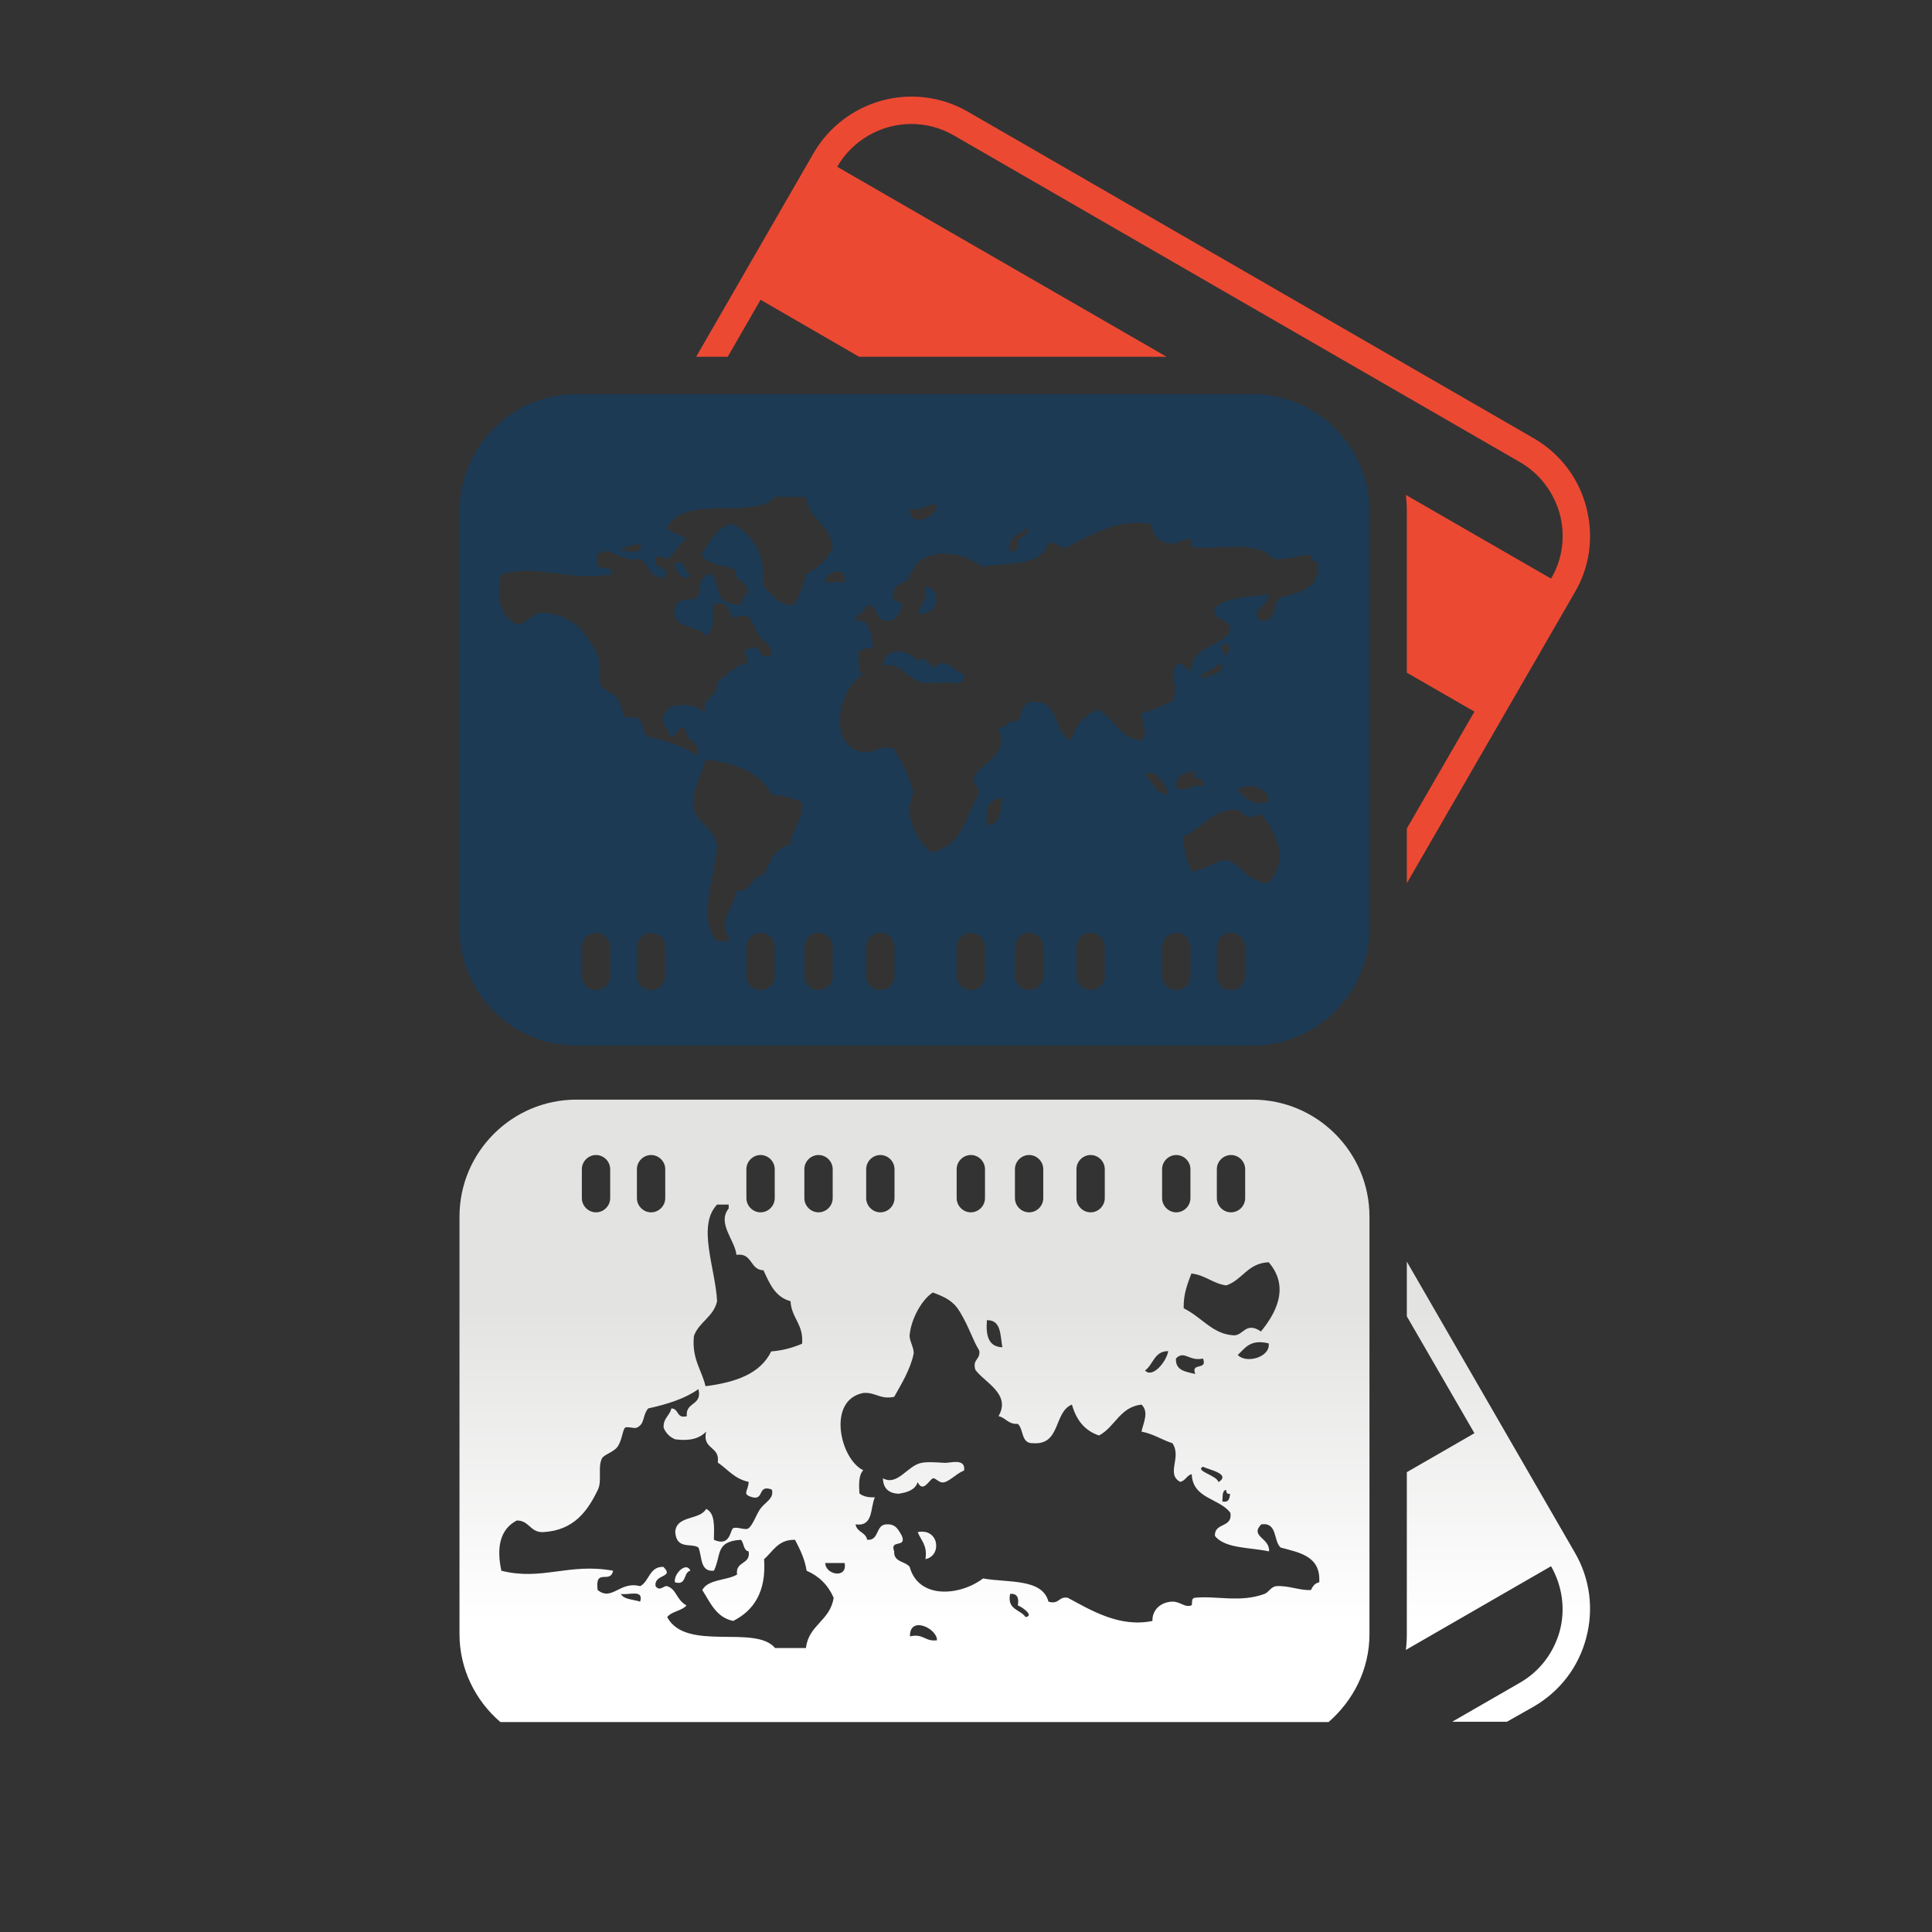<?xml version="1.0" encoding="utf-8"?>
<!-- Generator: Adobe Illustrator 23.0.3, SVG Export Plug-In . SVG Version: 6.00 Build 0)  -->
<svg version="1.2" baseProfile="tiny" id="Layer_1" xmlns="http://www.w3.org/2000/svg" xmlns:xlink="http://www.w3.org/1999/xlink"
	 x="0px" y="0px" viewBox="0 0 60 60" xml:space="preserve">
<rect x="0" y="0" width="60" height="60" fill="#333333" stroke="none"/>
<linearGradient id="SVGID_1_" gradientUnits="userSpaceOnUse" x1="31.827" y1="55.34" x2="31.827" y2="40.637">
	<stop  offset="0.341" style="stop-color:#FFFFFF"/>
	<stop  offset="1" style="stop-color:#E3E3E2"/>
</linearGradient>
<path fill="url(#SVGID_1_)" d="M38.9,34.15h-21c-2,0-3.63,1.63-3.63,3.63v12.97c0,1.09,0.5,2.07,1.27,2.73h25.72
	c0.77-0.67,1.27-1.64,1.27-2.73V37.78C42.53,35.78,40.9,34.15,38.9,34.15z M37.79,36.31c0-0.24,0.2-0.44,0.44-0.44
	c0.24,0,0.44,0.2,0.44,0.44v0.9c0,0.24-0.2,0.44-0.44,0.44c-0.24,0-0.44-0.2-0.44-0.44V36.31z M38.08,39.92
	c0.51-0.17,0.66-0.69,1.32-0.72c0.7,0.81,0.16,1.66-0.24,2.15c-0.47-0.32-0.55,0.13-0.84,0.12c-0.66-0.03-0.99-0.56-1.56-0.84
	c-0.01-0.45,0.12-0.76,0.24-1.08C37.44,39.6,37.66,39.86,38.08,39.92z M39.4,41.72c0.06,0.43-0.7,0.64-0.96,0.36
	C38.67,41.87,38.82,41.58,39.4,41.72z M38.2,46.39c-0.01,0.15-0.04,0.28-0.24,0.24c0.02-0.14-0.02-0.34,0.12-0.36
	C38.08,46.34,38.1,46.41,38.2,46.39z M37.12,42.67c-0.29-0.07-0.62-0.1-0.6-0.48c0.26-0.27,0.41,0.1,0.84,0
	C37.51,42.58,36.97,42.29,37.12,42.67z M37.36,45.55c0.16,0.09,0.89,0.22,0.48,0.48C37.8,45.82,37.09,45.68,37.36,45.55z
	 M36.09,36.31c0-0.24,0.2-0.44,0.44-0.44c0.24,0,0.44,0.2,0.44,0.44v0.9c0,0.24-0.2,0.44-0.44,0.44c-0.24,0-0.44-0.2-0.44-0.44
	V36.31z M36.28,41.96c-0.05,0.32-0.49,0.86-0.72,0.6C35.82,42.38,35.84,41.96,36.28,41.96z M33.43,36.31c0-0.24,0.2-0.44,0.44-0.44
	c0.24,0,0.44,0.2,0.44,0.44v0.9c0,0.24-0.2,0.44-0.44,0.44c-0.24,0-0.44-0.2-0.44-0.44V36.31z M31.52,36.31
	c0-0.24,0.2-0.44,0.44-0.44c0.24,0,0.44,0.2,0.44,0.44v0.9c0,0.24-0.2,0.44-0.44,0.44c-0.24,0-0.44-0.2-0.44-0.44V36.31z M30.65,41
	c0.45-0.01,0.41,0.47,0.48,0.84C30.7,41.83,30.61,41.48,30.65,41z M29.71,36.31c0-0.24,0.2-0.44,0.44-0.44
	c0.24,0,0.44,0.2,0.44,0.44v0.9c0,0.24-0.2,0.44-0.44,0.44c-0.24,0-0.44-0.2-0.44-0.44V36.31z M26.9,36.31
	c0-0.24,0.2-0.44,0.44-0.44c0.24,0,0.44,0.2,0.44,0.44v0.9c0,0.24-0.2,0.44-0.44,0.44c-0.24,0-0.44-0.2-0.44-0.44V36.31z
	 M24.98,36.31c0-0.24,0.2-0.44,0.44-0.44c0.24,0,0.44,0.2,0.44,0.44v0.9c0,0.24-0.2,0.44-0.44,0.44c-0.24,0-0.44-0.2-0.44-0.44
	V36.31z M23.18,36.31c0-0.24,0.2-0.44,0.44-0.44c0.24,0,0.44,0.2,0.44,0.44v0.9c0,0.24-0.2,0.44-0.44,0.44
	c-0.24,0-0.44-0.2-0.44-0.44V36.31z M22.27,37.41h0.36v0.12c-0.37,0.46,0.2,0.99,0.24,1.44c0.51-0.07,0.41,0.47,0.84,0.48
	c0.19,0.41,0.36,0.83,0.84,0.96c0.03,0.53,0.41,0.71,0.36,1.32c-0.28,0.12-0.59,0.21-0.96,0.24c-0.34,0.7-1.11,0.96-2.04,1.08
	c-0.12-0.52-0.43-0.84-0.36-1.56c0.16-0.44,0.61-0.59,0.72-1.08C22.22,39.39,21.64,38.06,22.27,37.41z M19.78,36.31
	c0-0.24,0.2-0.44,0.44-0.44c0.24,0,0.44,0.2,0.44,0.44v0.9c0,0.24-0.2,0.44-0.44,0.44c-0.24,0-0.44-0.2-0.44-0.44V36.31z
	 M18.07,36.31c0-0.24,0.2-0.44,0.44-0.44s0.44,0.2,0.44,0.44v0.9c0,0.24-0.2,0.44-0.44,0.44s-0.44-0.2-0.44-0.44V36.31z
	 M19.88,49.74c-0.21-0.07-0.5-0.06-0.6-0.24C19.51,49.55,20,49.34,19.88,49.74z M25.03,51.18h-0.96c-0.62-0.74-2.77,0.13-3.35-0.96
	c0.14-0.18,0.45-0.19,0.6-0.36c-0.33-0.19-0.3-0.5-0.6-0.6c-0.1-0.03-0.23,0.18-0.36,0c-0.06-0.39,0.6-0.25,0.24-0.6
	c-0.44-0.01-0.43,0.45-0.72,0.6c-0.63-0.17-0.87,0.48-1.32,0.12c-0.09-0.71,0.39-0.17,0.48-0.6c-1.37-0.25-2.21,0.32-3.47,0
	c-0.15-0.69-0.06-1.28,0.48-1.56c0.4,0,0.41,0.39,0.84,0.36c0.92-0.06,1.35-0.63,1.68-1.32c0.13-0.27-0.01-0.68,0.12-0.96
	c0.05-0.12,0.36-0.2,0.48-0.36c0.15-0.2,0.16-0.52,0.24-0.6c0.05-0.05,0.29,0.03,0.36,0c0.27-0.12,0.17-0.37,0.36-0.6
	c0.59-0.13,1.14-0.3,1.56-0.6c0.13,0.52-0.41,0.39-0.36,0.84c-0.33,0.09-0.24-0.24-0.48-0.24c-0.05,0.23-0.26,0.3-0.24,0.6
	c0.07,0.17,0.19,0.29,0.36,0.36c0.46,0.06,0.76-0.03,0.96-0.24c-0.13,0.57,0.44,0.44,0.36,0.96c0.31,0.21,0.52,0.51,0.96,0.6
	c-0.01,0.3-0.23,0.38,0.12,0.48c0.37,0.09,0.15-0.41,0.6-0.24c0.08,0.28-0.21,0.39-0.36,0.6c-0.12,0.17-0.23,0.5-0.36,0.6
	c-0.1,0.08-0.37-0.06-0.48,0c-0.1,0.05-0.08,0.59-0.6,0.36c0.01-0.41,0.04-0.83-0.24-0.96c-0.2,0.36-0.93,0.19-0.96,0.72
	c0.04,0.56,0.51,0.33,0.72,0.48c0.12,0.28,0.04,0.76,0.48,0.72c0.24-0.48,0.03-0.91,0.84-0.96c0.1,0.1,0.07,0.33,0.24,0.36
	c0.07,0.42-0.42,0.29-0.36,0.72c-0.33,0.19-0.9,0.14-1.08,0.48c0.25,0.39,0.43,0.85,0.96,0.96c0.63-0.32,1.03-0.89,0.96-1.92
	c0.28-0.24,0.43-0.61,0.96-0.6c0.15,0.29,0.3,0.58,0.36,0.96c0.39,0.17,0.67,0.45,0.84,0.84C25.78,50.34,25.11,50.46,25.03,51.18z
	 M25.63,48.54h0.6C26.33,49.04,25.63,48.91,25.63,48.54z M28.26,50.82c-0.02-0.65,0.84-0.26,0.84,0.12
	C28.72,50.99,28.68,50.72,28.26,50.82z M31.85,50.22c-0.16-0.24-0.58-0.22-0.48-0.72c0.22-0.02,0.28,0.12,0.24,0.36
	C31.72,49.89,32.14,50.18,31.85,50.22z M40.71,49.38c-0.34,0.02-0.71-0.15-1.08-0.12c-0.16,0.02-0.24,0.2-0.36,0.24
	c-0.75,0.28-1.51,0.05-2.16,0.12c-0.15,0.02-0.05,0.22-0.12,0.24c-0.21,0.07-0.33-0.13-0.6-0.12c-0.34,0.02-0.61,0.25-0.6,0.6
	c-1.01,0.21-1.89-0.32-2.63-0.72c-0.29-0.05-0.26,0.22-0.6,0.12c-0.19-0.73-1.26-0.58-2.03-0.72c-0.71,0.54-2,0.66-2.28-0.36
	c-0.14-0.18-0.5-0.14-0.48-0.48c-0.15-0.39,0.39-0.09,0.24-0.48c-0.1-0.17-0.18-0.38-0.48-0.36c-0.35,0.01-0.21,0.51-0.6,0.48
	c-0.04-0.24-0.32-0.23-0.36-0.48c0.56,0.08,0.45-0.51,0.6-0.84c-0.21,0.01-0.37-0.03-0.48-0.12c-0.02-0.3-0.02-0.58,0.12-0.72
	c-0.72-0.34-1.14-2.18,0-2.4c0.39-0.03,0.51,0.21,0.96,0.12c0.21-0.38,0.49-0.82,0.6-1.32c0.04-0.17-0.14-0.43-0.12-0.6
	c0.05-0.53,0.4-1.12,0.72-1.32c0.41,0.15,0.65,0.28,0.84,0.6c0.29,0.48,0.4,0.88,0.6,1.2c0.05,0.29-0.22,0.26-0.12,0.6
	c0.28,0.39,1.12,0.75,0.72,1.44c0.23,0.05,0.3,0.26,0.6,0.24c0.19,0.17,0.09,0.62,0.48,0.6c0.86,0.06,0.63-0.97,1.2-1.2
	c0.13,0.47,0.39,0.81,0.84,0.96c0.5-0.26,0.64-0.88,1.32-0.96c0.24,0.23,0.06,0.56,0,0.84c0.37,0.07,0.62,0.25,0.96,0.36
	c0.3,0.44-0.21,0.95,0.24,1.2c0.17-0.03,0.2-0.2,0.36-0.24c0.03,0.77,0.85,0.74,1.2,1.2c0.08,0.48-0.5,0.29-0.48,0.72
	c0.32,0.4,1.09,0.35,1.68,0.48c0.04-0.42-0.61-0.46-0.24-0.84c0.51-0.07,0.37,0.51,0.6,0.72c0.6,0.16,1.25,0.27,1.2,1.08
	C40.82,49.17,40.77,49.27,40.71,49.38z M48.91,48.22l-5.22-9.04v1.7l2.1,3.63l-2.1,1.21v5.03c0,0.17-0.01,0.33-0.03,0.49l4.51-2.6
	c0.35,0.62,0.45,1.33,0.27,2.01c-0.19,0.69-0.63,1.26-1.24,1.61l-2.1,1.21h1.7L47.63,53c0.81-0.47,1.39-1.22,1.63-2.13
	C49.5,49.97,49.38,49.03,48.91,48.22z M29.34,45.43c-0.19-0.01-0.52-0.04-0.72,0c-0.44,0.08-0.74,0.73-1.2,0.48
	c0.01,0.31,0.17,0.46,0.48,0.48c0.28-0.04,0.52-0.12,0.6-0.36c0.17,0.36,0.37-0.1,0.48-0.12c0.09-0.01,0.19,0.17,0.36,0.12
	c0.17-0.05,0.4-0.29,0.6-0.36C30,45.27,29.5,45.44,29.34,45.43z M20.96,49.14c0.38,0.11,0.25-0.31,0.48-0.36
	C21.32,48.48,20.91,48.88,20.96,49.14z M28.5,47.58c0.1,0.26,0.31,0.41,0.24,0.84C29.26,48.32,29.17,47.45,28.5,47.58z"/>
<path fill="#EC4933" d="M49.26,15.74c-0.24-0.91-0.82-1.66-1.63-2.13L30.06,3.47C29.52,3.16,28.92,3,28.31,3
	c-1.25,0-2.41,0.67-3.04,1.75l-3.65,6.33h0.98l1.02-1.77l3.06,1.77h9.55L26,5.18l0,0c0.47-0.82,1.36-1.33,2.3-1.33
	c0.46,0,0.92,0.12,1.33,0.36L47.2,14.35c0.61,0.35,1.05,0.93,1.24,1.61c0.18,0.68,0.09,1.4-0.27,2.01l-4.51-2.6
	c0.02,0.16,0.03,0.33,0.03,0.49v5.03l2.1,1.21l-2.1,3.63v1.7l5.22-9.04C49.38,17.59,49.5,16.65,49.26,15.74z"/>
<path fill="#1C3A54" d="M21.44,17.84c-0.23-0.05-0.1-0.46-0.48-0.36C20.91,17.74,21.32,18.14,21.44,17.84z M38.9,12.24h-21
	c-2,0-3.63,1.63-3.63,3.63v12.97c0,2,1.63,3.63,3.63,3.63h21c2,0,3.63-1.63,3.63-3.63V15.87C42.53,13.87,40.9,12.24,38.9,12.24z
	 M31.85,16.4c0.28,0.04-0.13,0.32-0.24,0.36c0.04,0.24-0.02,0.38-0.24,0.36C31.27,16.62,31.7,16.65,31.85,16.4z M29.1,15.68
	c0,0.38-0.85,0.77-0.84,0.12C28.68,15.9,28.72,15.63,29.1,15.68z M26.22,18.08h-0.6C25.63,17.71,26.33,17.58,26.22,18.08z
	 M19.88,16.88c0.12,0.4-0.37,0.19-0.6,0.24C19.38,16.94,19.67,16.95,19.88,16.88z M18.95,30.31c0,0.24-0.2,0.44-0.44,0.44
	s-0.44-0.2-0.44-0.44v-0.9c0-0.24,0.2-0.44,0.44-0.44s0.44,0.2,0.44,0.44V30.31z M19.4,22.27c-0.08-0.08-0.09-0.4-0.24-0.6
	c-0.12-0.16-0.42-0.24-0.48-0.36c-0.13-0.27,0.01-0.69-0.12-0.96c-0.33-0.69-0.76-1.26-1.68-1.32c-0.43-0.03-0.44,0.36-0.84,0.36
	c-0.53-0.28-0.63-0.87-0.48-1.56c1.26-0.32,2.1,0.25,3.47,0c-0.09-0.43-0.57,0.12-0.48-0.6c0.44-0.36,0.69,0.29,1.32,0.12
	c0.29,0.15,0.28,0.6,0.72,0.6c0.36-0.34-0.3-0.21-0.24-0.6c0.13-0.18,0.26,0.03,0.36,0c0.3-0.1,0.27-0.41,0.6-0.6
	c-0.15-0.17-0.46-0.18-0.6-0.36c0.58-1.08,2.73-0.22,3.35-0.96h0.96c0.09,0.71,0.76,0.84,0.84,1.56c-0.17,0.39-0.45,0.67-0.84,0.84
	c-0.06,0.38-0.21,0.67-0.36,0.96c-0.53,0.01-0.67-0.36-0.96-0.6c0.07-1.03-0.32-1.59-0.96-1.92c-0.53,0.11-0.7,0.57-0.96,0.96
	c0.18,0.34,0.74,0.29,1.08,0.48c-0.07,0.42,0.42,0.29,0.36,0.72c-0.17,0.03-0.14,0.26-0.24,0.36c-0.81-0.05-0.6-0.48-0.84-0.96
	c-0.44-0.04-0.36,0.44-0.48,0.72c-0.21,0.15-0.68-0.08-0.72,0.48c0.03,0.53,0.75,0.36,0.96,0.72c0.28-0.12,0.25-0.55,0.24-0.96
	c0.52-0.23,0.5,0.31,0.6,0.36c0.11,0.06,0.38-0.08,0.48,0c0.13,0.1,0.24,0.43,0.36,0.6c0.15,0.21,0.44,0.32,0.36,0.6
	c-0.45,0.17-0.23-0.33-0.6-0.24c-0.35,0.1-0.13,0.18-0.12,0.48c-0.43,0.08-0.65,0.39-0.96,0.6c0.08,0.52-0.49,0.39-0.36,0.96
	c-0.19-0.2-0.5-0.3-0.96-0.24c-0.17,0.07-0.29,0.19-0.36,0.36c-0.02,0.3,0.19,0.37,0.24,0.6c0.24,0,0.15-0.33,0.48-0.24
	c-0.05,0.45,0.49,0.31,0.36,0.84c-0.42-0.3-0.97-0.47-1.56-0.6c-0.18-0.22-0.09-0.48-0.36-0.6C19.69,22.24,19.45,22.32,19.4,22.27z
	 M20.66,30.31c0,0.24-0.2,0.44-0.44,0.44c-0.24,0-0.44-0.2-0.44-0.44v-0.9c0-0.24,0.2-0.44,0.44-0.44c0.24,0,0.44,0.2,0.44,0.44
	V30.31z M24.06,30.31c0,0.24-0.2,0.44-0.44,0.44c-0.24,0-0.44-0.2-0.44-0.44v-0.9c0-0.24,0.2-0.44,0.44-0.44
	c0.24,0,0.44,0.2,0.44,0.44V30.31z M24.55,26.22c-0.48,0.12-0.65,0.55-0.84,0.96c-0.43,0.01-0.33,0.55-0.84,0.48
	c-0.04,0.45-0.61,0.98-0.24,1.44v0.12h-0.36c-0.63-0.65-0.06-1.98,0-2.99c-0.11-0.49-0.56-0.64-0.72-1.08
	c-0.07-0.71,0.24-1.03,0.36-1.56c0.92,0.11,1.7,0.38,2.04,1.08c0.37,0.03,0.68,0.12,0.96,0.24C24.96,25.52,24.58,25.69,24.55,26.22z
	 M25.86,30.31c0,0.24-0.2,0.44-0.44,0.44c-0.24,0-0.44-0.2-0.44-0.44v-0.9c0-0.24,0.2-0.44,0.44-0.44c0.24,0,0.44,0.2,0.44,0.44
	V30.31z M27.78,30.31c0,0.24-0.2,0.44-0.44,0.44c-0.24,0-0.44-0.2-0.44-0.44v-0.9c0-0.24,0.2-0.44,0.44-0.44
	c0.24,0,0.44,0.2,0.44,0.44V30.31z M30.59,30.31c0,0.24-0.2,0.44-0.44,0.44c-0.24,0-0.44-0.2-0.44-0.44v-0.9
	c0-0.24,0.2-0.44,0.44-0.44c0.24,0,0.44,0.2,0.44,0.44V30.31z M30.65,25.62c-0.05-0.49,0.04-0.83,0.48-0.84
	C31.06,25.15,31.1,25.63,30.65,25.62z M32.4,30.31c0,0.24-0.2,0.44-0.44,0.44c-0.24,0-0.44-0.2-0.44-0.44v-0.9
	c0-0.24,0.2-0.44,0.44-0.44c0.24,0,0.44,0.2,0.44,0.44V30.31z M34.31,30.31c0,0.24-0.2,0.44-0.44,0.44c-0.24,0-0.44-0.2-0.44-0.44
	v-0.9c0-0.24,0.2-0.44,0.44-0.44c0.24,0,0.44,0.2,0.44,0.44V30.31z M35.56,24.07c0.23-0.26,0.67,0.28,0.72,0.6
	C35.84,24.66,35.82,24.24,35.56,24.07z M36.97,30.31c0,0.24-0.2,0.44-0.44,0.44c-0.24,0-0.44-0.2-0.44-0.44v-0.9
	c0-0.24,0.2-0.44,0.44-0.44c0.24,0,0.44,0.2,0.44,0.44V30.31z M37.36,24.42c-0.43-0.1-0.58,0.27-0.84,0
	c-0.02-0.38,0.31-0.41,0.6-0.48C36.97,24.33,37.51,24.04,37.36,24.42z M37.84,20.59c0.41,0.26-0.32,0.38-0.48,0.48
	C37.09,20.94,37.8,20.8,37.84,20.59z M38.67,30.31c0,0.24-0.2,0.44-0.44,0.44c-0.24,0-0.44-0.2-0.44-0.44v-0.9
	c0-0.24,0.2-0.44,0.44-0.44c0.24,0,0.44,0.2,0.44,0.44V30.31z M39.4,27.42c-0.66-0.02-0.81-0.55-1.32-0.72
	c-0.42,0.06-0.64,0.32-1.08,0.36c-0.12-0.32-0.25-0.63-0.24-1.08c0.57-0.28,0.9-0.81,1.56-0.84c0.29-0.01,0.37,0.44,0.84,0.12
	C39.55,25.76,40.1,26.61,39.4,27.42z M37.96,20c0.2-0.04,0.22,0.09,0.24,0.24c-0.1-0.02-0.11,0.05-0.12,0.12
	C37.94,20.33,37.98,20.14,37.96,20z M38.44,24.54c0.25-0.29,1.02-0.07,0.96,0.36C38.82,25.04,38.67,24.75,38.44,24.54z M39.75,18.56
	c-0.23,0.21-0.09,0.79-0.6,0.72c-0.37-0.38,0.28-0.42,0.24-0.84c-0.59,0.13-1.36,0.08-1.68,0.48c-0.03,0.42,0.56,0.24,0.48,0.72
	c-0.34,0.45-1.17,0.43-1.2,1.2c-0.16-0.04-0.19-0.21-0.36-0.24c-0.45,0.25,0.06,0.76-0.24,1.2c-0.33,0.1-0.59,0.29-0.96,0.36
	c0.06,0.27,0.24,0.61,0,0.84c-0.68-0.08-0.82-0.7-1.32-0.96c-0.45,0.15-0.71,0.49-0.84,0.96c-0.57-0.23-0.34-1.26-1.2-1.2
	c-0.38-0.02-0.29,0.43-0.48,0.6c-0.3-0.02-0.37,0.19-0.6,0.24c0.41,0.69-0.44,1.04-0.72,1.44c-0.1,0.34,0.17,0.31,0.12,0.6
	c-0.2,0.32-0.31,0.72-0.6,1.2c-0.19,0.32-0.42,0.45-0.84,0.6c-0.32-0.19-0.67-0.79-0.72-1.32c-0.02-0.17,0.16-0.43,0.12-0.6
	c-0.11-0.5-0.39-0.94-0.6-1.32c-0.45-0.09-0.57,0.15-0.96,0.12c-1.14-0.21-0.72-2.05,0-2.4c-0.14-0.14-0.14-0.42-0.12-0.72
	c0.11-0.09,0.27-0.13,0.48-0.12c-0.15-0.32-0.04-0.92-0.6-0.84c0.04-0.24,0.32-0.23,0.36-0.48c0.39-0.03,0.25,0.46,0.6,0.48
	c0.3,0.02,0.37-0.18,0.48-0.36c0.15-0.39-0.39-0.09-0.24-0.48c-0.02-0.34,0.34-0.3,0.48-0.48c0.28-1.02,1.57-0.9,2.28-0.36
	c0.78-0.14,1.84,0.01,2.03-0.72c0.34-0.1,0.31,0.17,0.6,0.12c0.75-0.4,1.63-0.93,2.63-0.72c-0.01,0.35,0.26,0.58,0.6,0.6
	c0.27,0.01,0.39-0.19,0.6-0.12c0.07,0.02-0.03,0.22,0.12,0.24c0.64,0.07,1.41-0.16,2.16,0.12c0.12,0.04,0.2,0.22,0.36,0.24
	c0.37,0.03,0.74-0.14,1.08-0.12c0.05,0.11,0.1,0.21,0.24,0.24C41,18.29,40.36,18.4,39.75,18.56z M28.74,18.2
	c0.07,0.43-0.14,0.58-0.24,0.84C29.17,19.17,29.26,18.3,28.74,18.2z M28.98,20.71c-0.11-0.02-0.31-0.48-0.48-0.12
	c-0.08-0.24-0.32-0.32-0.6-0.36c-0.31,0.01-0.46,0.17-0.48,0.48c0.45-0.25,0.76,0.4,1.2,0.48c0.2,0.04,0.53,0.01,0.72,0
	c0.16-0.01,0.66,0.16,0.6-0.24c-0.2-0.07-0.43-0.31-0.6-0.36C29.17,20.54,29.07,20.73,28.98,20.71z"/>
</svg>
